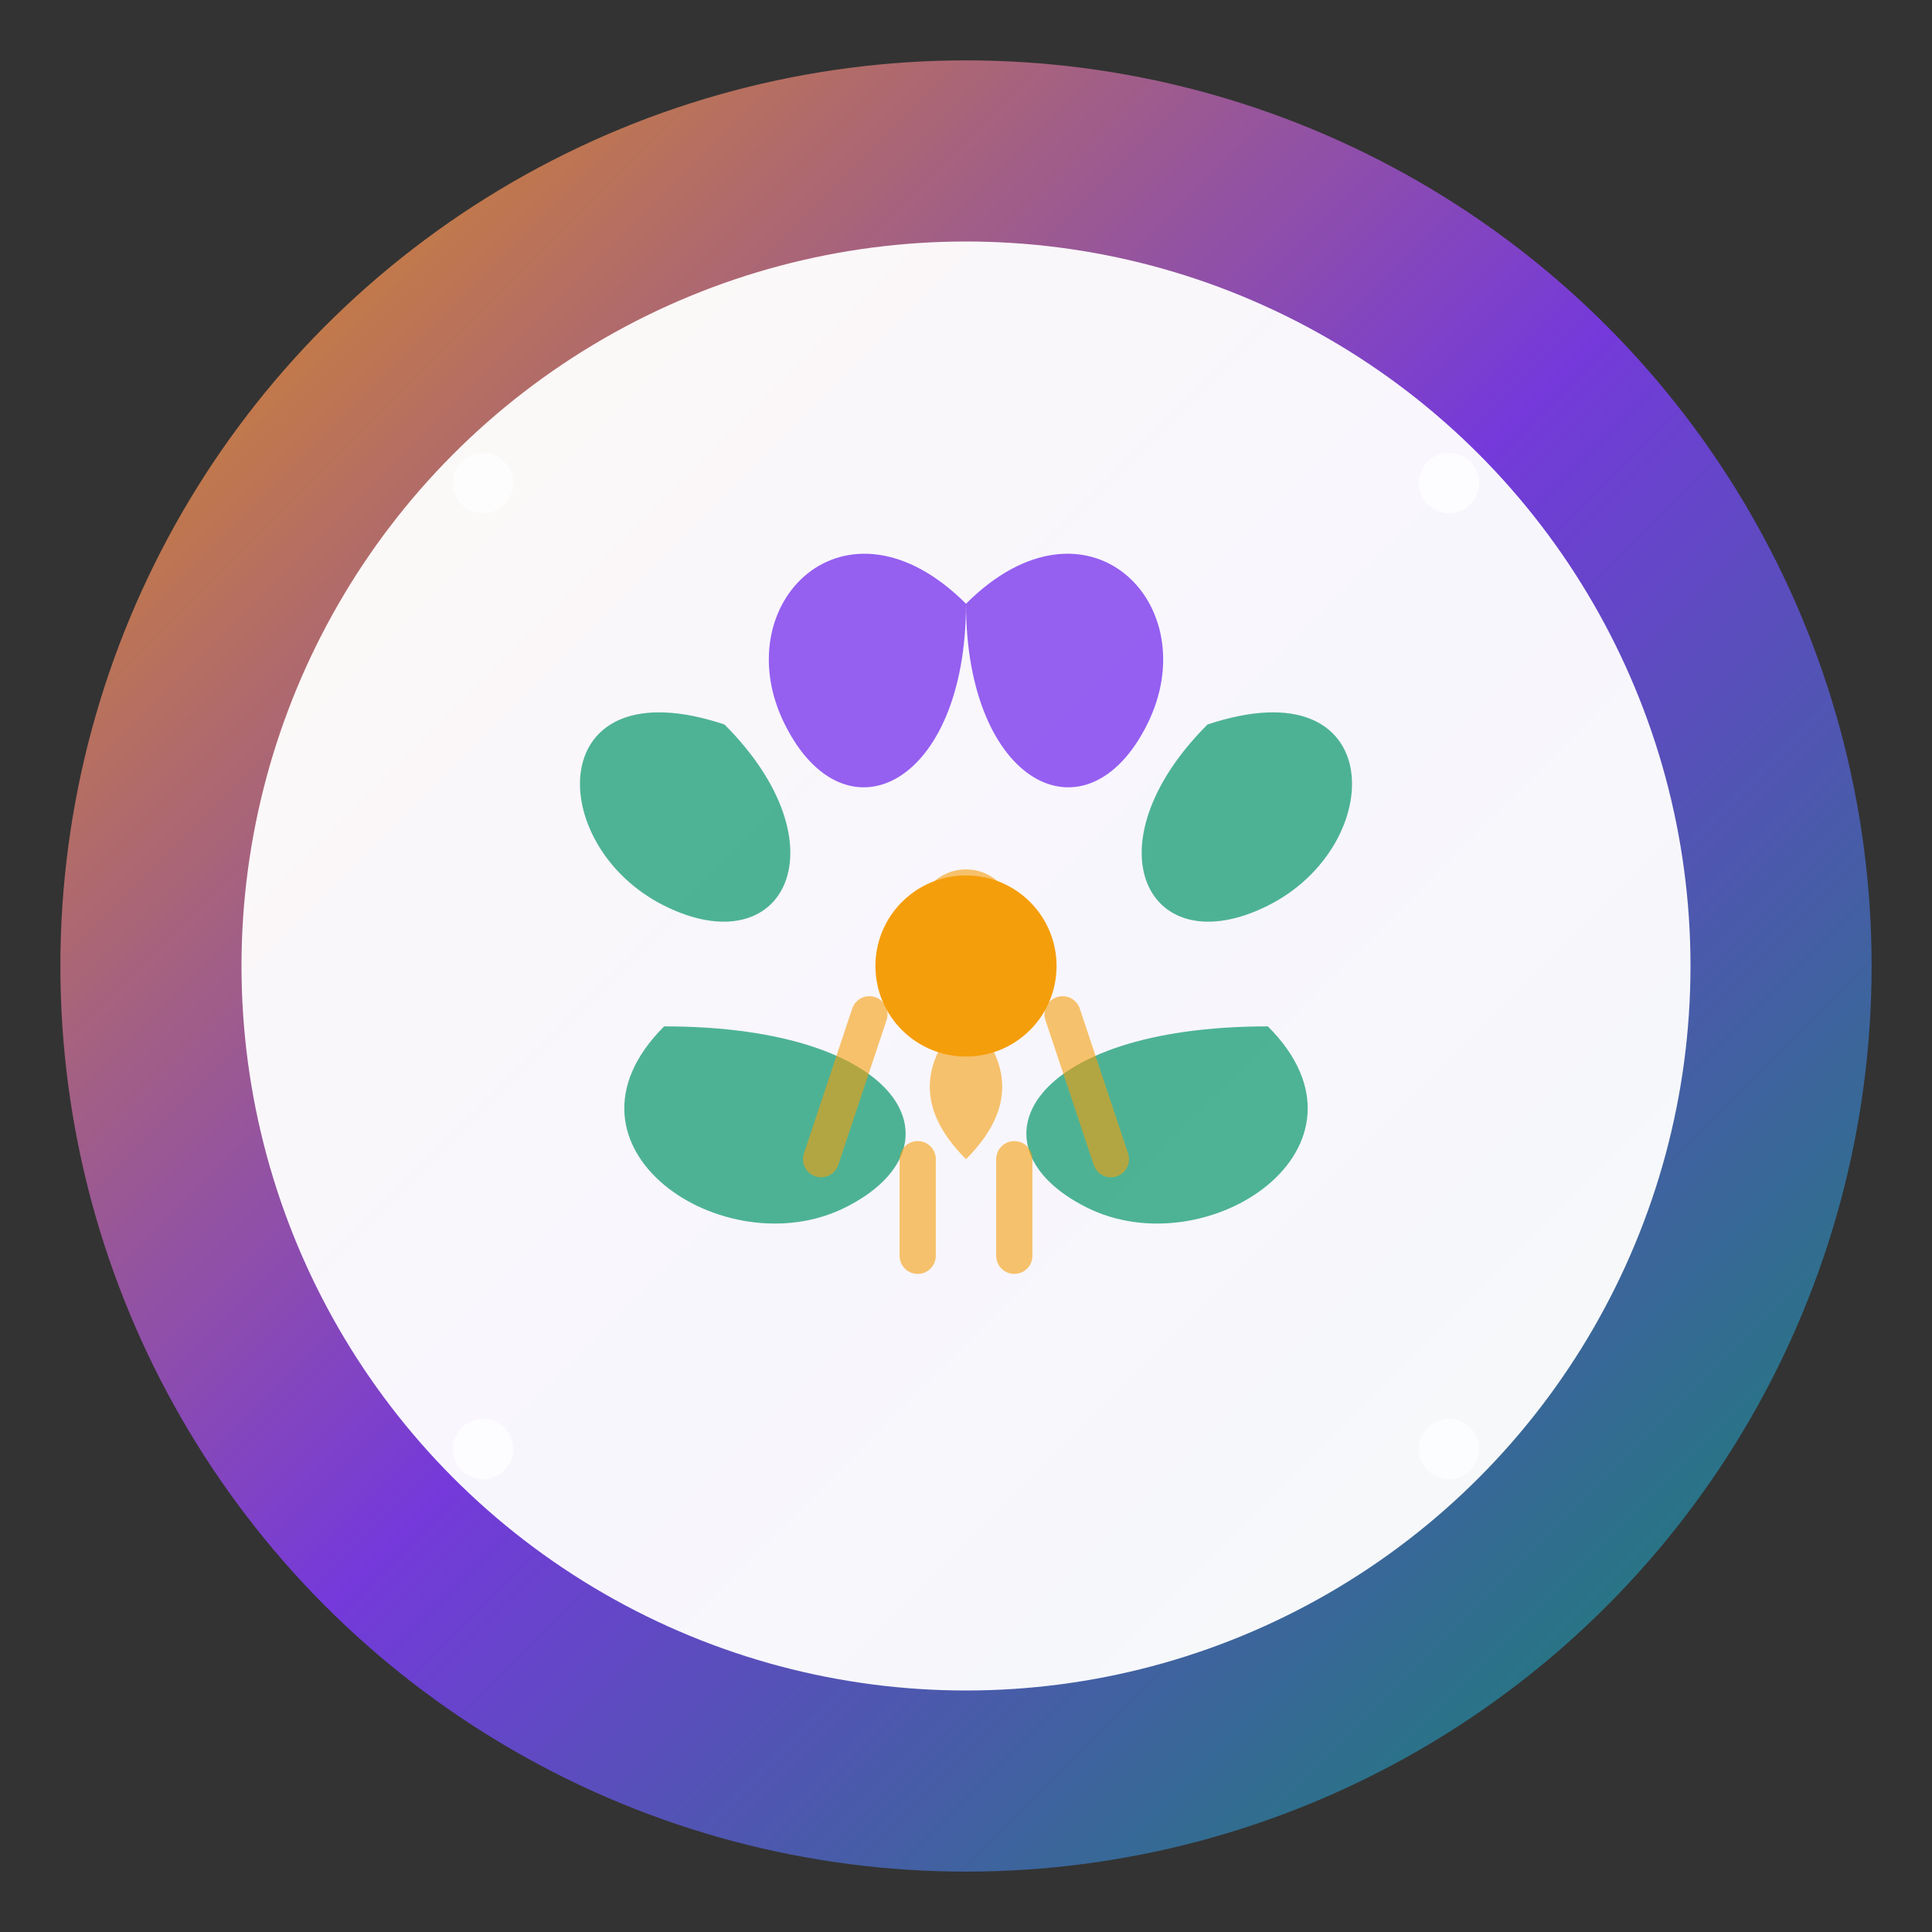 <svg xmlns="http://www.w3.org/2000/svg" viewBox="0 0 64 64" width="64" height="64">
  <rect x="0" y="0" width="64" height="64" fill="#333333" stroke="none"/>
  <defs>
    <linearGradient id="grad1" x1="0%" y1="0%" x2="100%" y2="100%">
      <stop offset="0%" style="stop-color:#f59e0b;stop-opacity:1" />
      <stop offset="50%" style="stop-color:#7c3aed;stop-opacity:1" />
      <stop offset="100%" style="stop-color:#059669;stop-opacity:1" />
    </linearGradient>
  </defs>
  
  <!-- Background circle -->
  <circle cx="32" cy="32" r="30" fill="url(#grad1)" opacity="0.9"/>
  
  <!-- Inner circle -->
  <circle cx="32" cy="32" r="24" fill="white" opacity="0.95"/>
  
  <!-- Lotus symbol - stylized -->
  <g transform="translate(32,32)">
    <!-- Center circle (meditation) -->
    <circle cx="0" cy="0" r="3" fill="#f59e0b"/>
    
    <!-- Lotus petals -->
    <path d="M0,-12 C-4,-16 -8,-12 -6,-8 C-4,-4 0,-6 0,-12 Z" fill="#7c3aed" opacity="0.8"/>
    <path d="M0,-12 C4,-16 8,-12 6,-8 C4,-4 0,-6 0,-12 Z" fill="#7c3aed" opacity="0.8"/>
    
    <path d="M-8,-8 C-14,-10 -14,-4 -10,-2 C-6,0 -4,-4 -8,-8 Z" fill="#059669" opacity="0.7"/>
    <path d="M8,-8 C14,-10 14,-4 10,-2 C6,0 4,-4 8,-8 Z" fill="#059669" opacity="0.7"/>
    
    <path d="M-10,2 C-14,6 -8,10 -4,8 C0,6 -2,2 -10,2 Z" fill="#059669" opacity="0.7"/>
    <path d="M10,2 C14,6 8,10 4,8 C0,6 2,2 10,2 Z" fill="#059669" opacity="0.7"/>
    
    <!-- Yoga pose silhouette (simplified) -->
    <g transform="scale(0.8)" opacity="0.6">
      <path d="M0,8 C-2,6 -2,4 0,2 C2,4 2,6 0,8 Z" fill="#f59e0b"/>
      <circle cx="0" cy="-2" r="2" fill="#f59e0b"/>
      <path d="M-4,2 L-6,8 M4,2 L6,8" stroke="#f59e0b" stroke-width="1.5" fill="none" stroke-linecap="round"/>
      <path d="M-2,8 L-2,12 M2,8 L2,12" stroke="#f59e0b" stroke-width="1.5" fill="none" stroke-linecap="round"/>
    </g>
  </g>
  
  <!-- Decorative elements -->
  <circle cx="16" cy="16" r="1" fill="white" opacity="0.7"/>
  <circle cx="48" cy="16" r="1" fill="white" opacity="0.7"/>
  <circle cx="16" cy="48" r="1" fill="white" opacity="0.7"/>
  <circle cx="48" cy="48" r="1" fill="white" opacity="0.7"/>
</svg>
